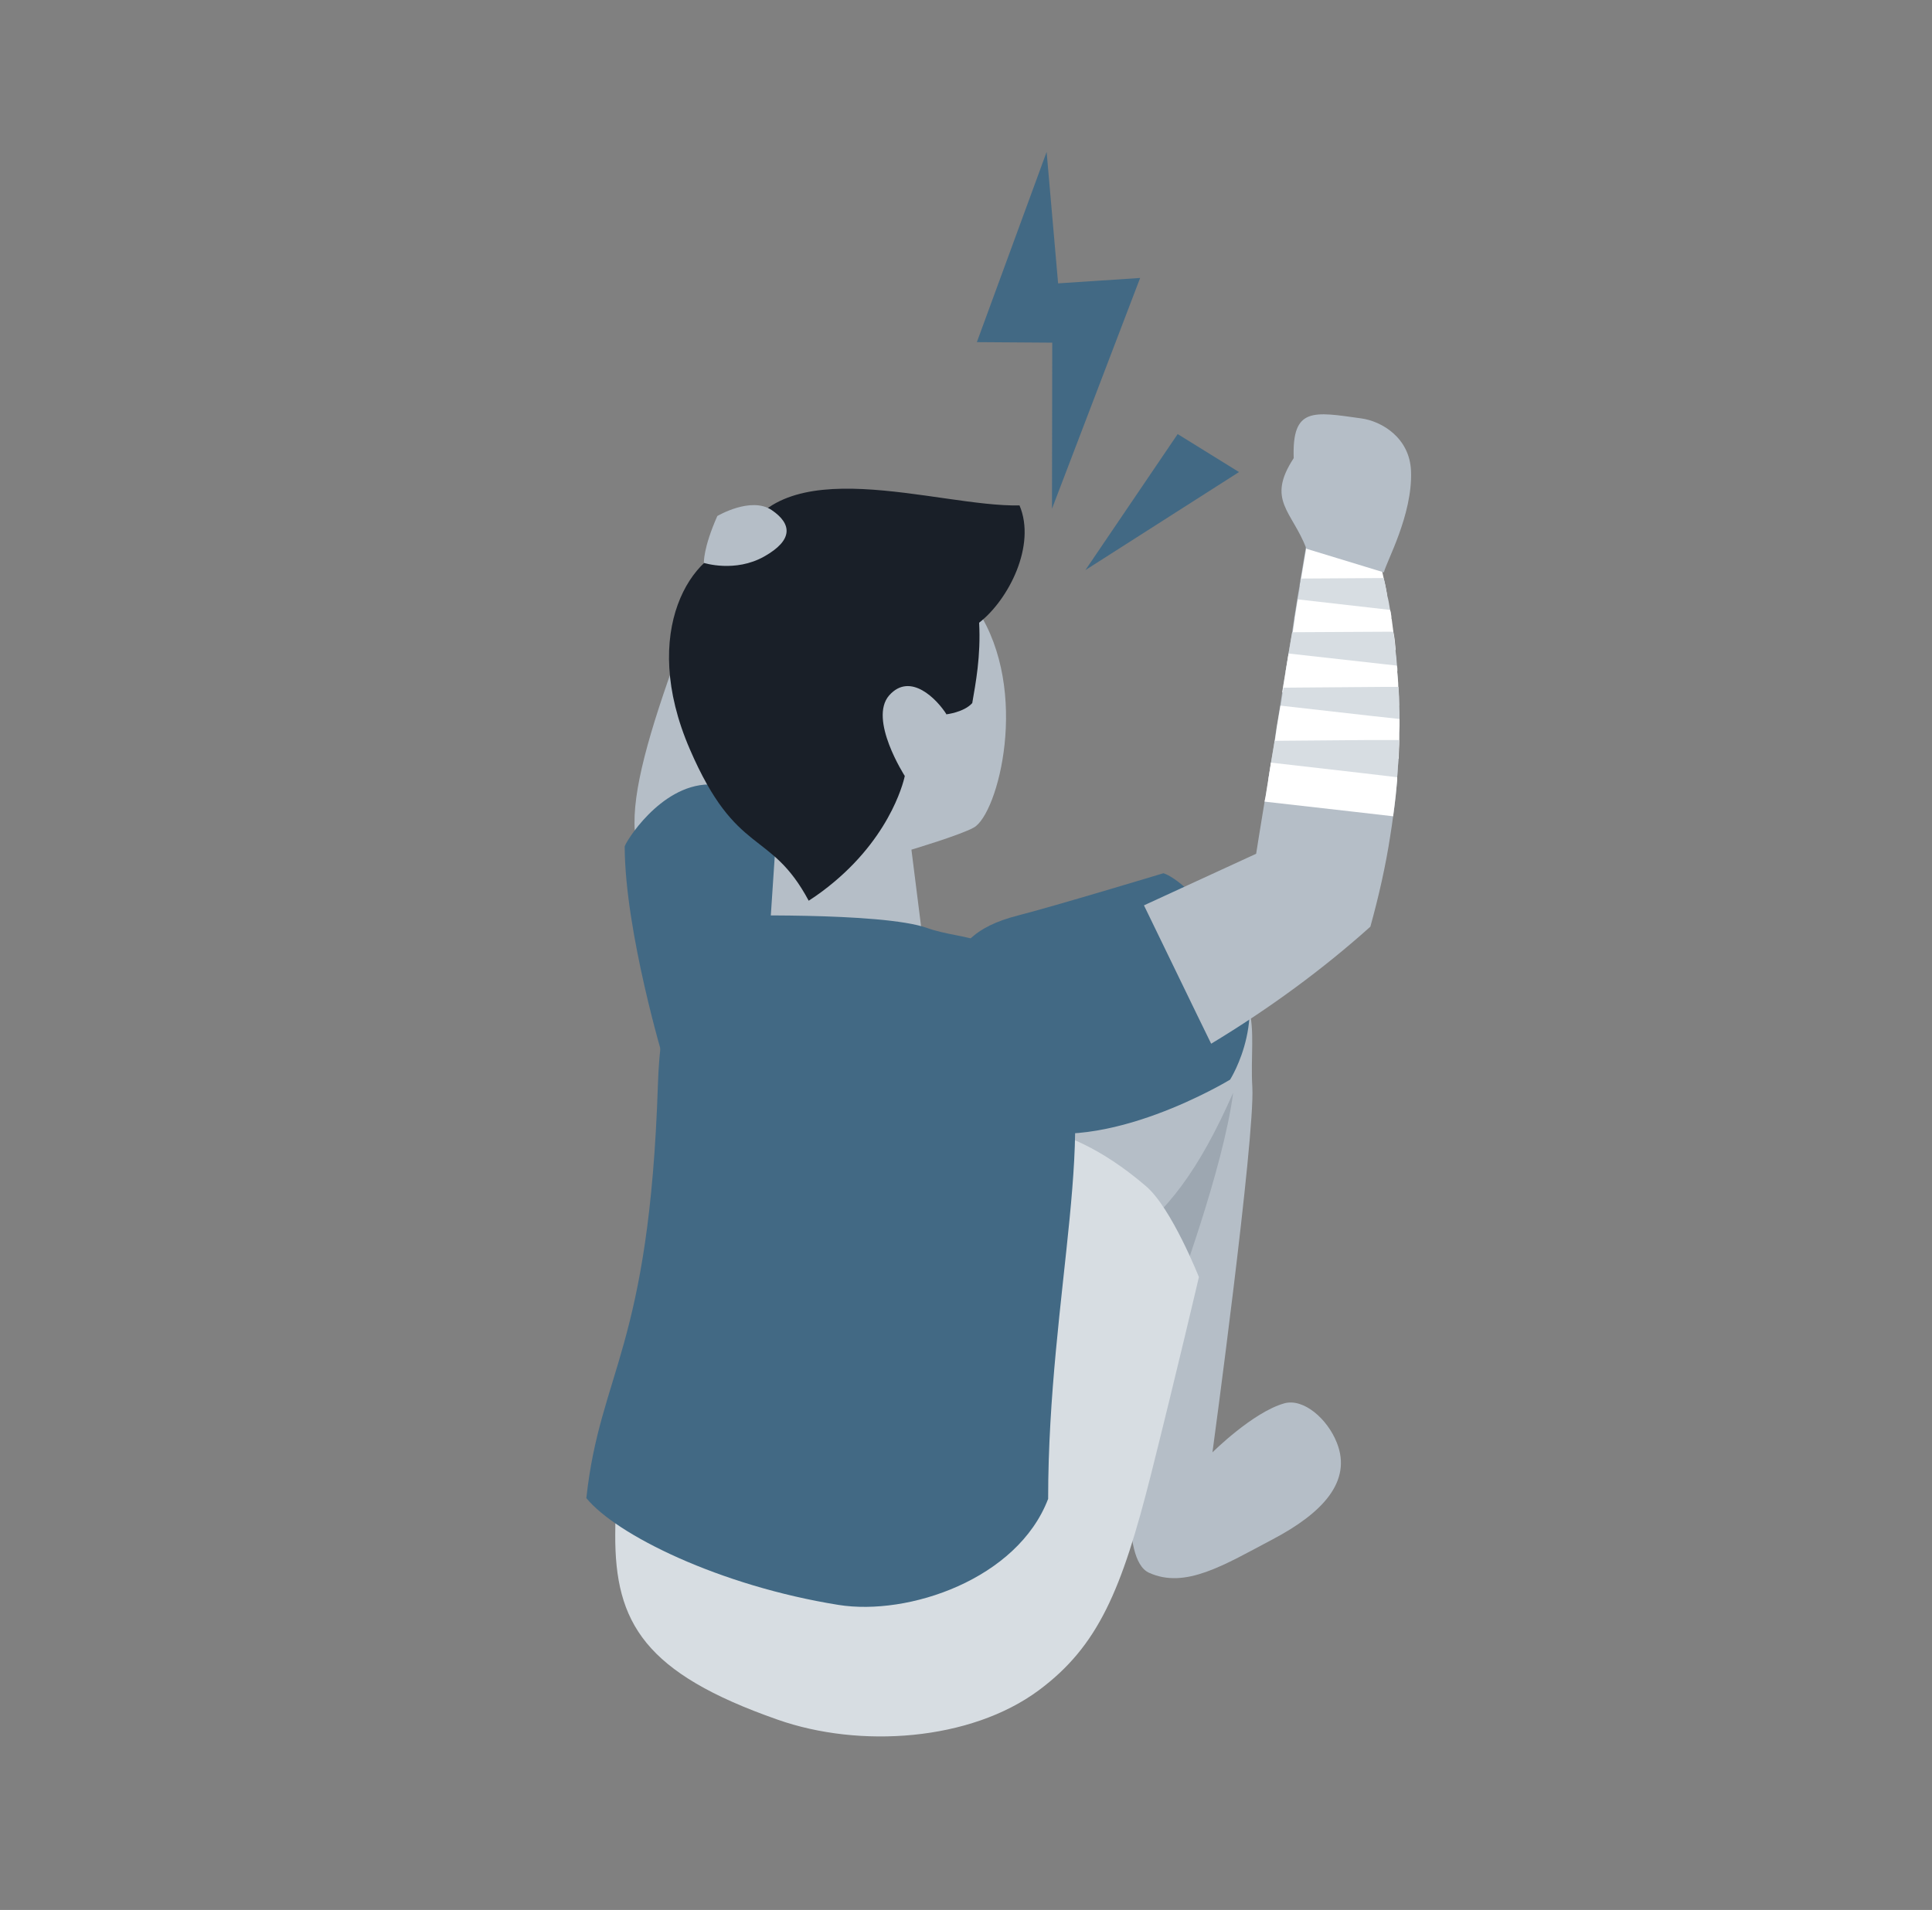 <svg width="89" height="88" viewBox="0 0 89 88" fill="none" xmlns="http://www.w3.org/2000/svg">
<rect x="0" y="0" width="89" height="88" fill="#808080" stroke="none"/>
<g clip-path="url(#clip0_155_3264)">
<path d="M48.461 23.44L52.522 12.807L48.743 13.056L48.214 7L45 15.764L48.473 15.788L48.461 23.44Z" fill="#426984"/>
<path d="M50 26.267L54.251 20L57.076 21.75L50 26.267Z" fill="#426984"/>
<path d="M32.509 26.658C32.509 26.658 31.956 27.911 30.755 31.412C29.59 34.783 28.954 37.35 29.343 38.935C30.52 43.69 32.603 48.539 34.487 46.93C36.37 45.322 36.441 43.098 36.606 42.353C36.771 41.608 38.054 37.646 36.7 34.286C35.346 30.927 32.509 26.669 32.509 26.669V26.658Z" fill="#B5BEC7"/>
<path d="M28.777 39.005C28.777 38.864 30.39 36.179 32.65 36.143C34.911 36.108 36.229 36.912 36.229 36.912L37.383 42.648C37.383 42.648 35.629 45.996 33.722 47.084C31.814 48.172 30.59 48.905 30.59 48.905C30.59 48.905 28.789 42.944 28.777 38.994V39.005Z" fill="#426984"/>
<path d="M54.394 43.677C58.514 45.345 57.525 47.273 57.69 50.088C57.819 52.43 55.853 66.918 55.853 66.918C55.853 66.918 57.702 65.073 59.161 64.659C60.044 64.411 61.151 65.369 61.586 66.481C62.293 68.267 60.904 69.722 58.643 70.916C56.383 72.111 54.605 73.223 52.934 72.466C51.545 71.839 52.239 67.12 52.039 66.055C51.839 64.979 50.721 54.843 50.721 54.843C50.721 54.843 46.236 54.937 46.565 52.229C46.942 49.165 51.945 42.696 54.382 43.689L54.394 43.677Z" fill="#B5BEC7"/>
<path d="M51.627 57.374L54.146 59.751C54.146 59.751 56.359 53.837 56.807 50.348C55.229 53.92 53.77 55.872 51.627 57.374Z" fill="#9DA7B1"/>
<path d="M45.023 28.101C41.42 22.589 35.193 23.713 33.816 27.687C33.051 29.887 35.052 35.375 35.699 39.313L35.358 44.446L38.207 45.286C41.056 46.126 42.598 44.009 42.598 44.009L41.986 39.148C41.986 39.148 44.246 38.473 44.858 38.13C45.976 37.515 47.471 31.85 45.023 28.101Z" fill="#B5BEC7"/>
<path d="M29.672 61.679C28.707 67.202 28.366 66.422 28.342 70.692C28.319 74.784 29.708 77.09 35.817 79.231C39.608 80.568 44.705 80.213 47.848 77.883C50.591 75.848 51.674 73.27 53.016 67.959C54.205 63.228 55.229 58.84 55.229 58.84C55.229 58.84 53.97 55.659 52.792 54.653C48.555 51.034 45.894 52.087 45.894 52.087L42.551 63.051L29.661 61.691L29.672 61.679Z" fill="#D7DDE2"/>
<path d="M27 69.012C28.377 70.716 33.157 73.069 38.619 73.945C41.844 74.465 46.871 72.762 48.284 69.06C48.284 59.562 50.779 51.448 48.708 47.096C47.542 44.648 46.412 43.796 45.294 43.406C44.423 43.098 43.563 43.063 42.704 42.755C40.608 42.01 33.18 42.199 33.18 42.199C33.18 42.199 30.52 43.287 30.308 49.97C29.908 62.129 27.648 63.193 27.012 69.012H27Z" fill="#426984"/>
<path d="M43.587 32.914C43.587 32.914 44.411 32.82 44.788 32.394C44.941 31.495 45.188 30.241 45.105 28.692C46.471 27.627 47.742 25.12 46.965 23.287C43.175 23.369 35.806 20.59 34.075 25.108C31.897 25.345 29.413 29.059 31.779 34.523C33.934 39.514 35.476 38.178 37.254 41.501C37.677 41.229 38.054 40.945 38.407 40.65C41.185 38.331 41.68 35.753 41.68 35.753C41.68 35.753 39.996 33.139 40.962 32.039C41.939 30.939 43.175 32.228 43.61 32.926L43.587 32.914Z" fill="#191F28"/>
<path d="M46.871 42.187C44.94 42.684 43.928 43.583 43.704 45.416C43.539 46.776 44.01 51.01 46.871 51.945C50.897 53.258 56.665 49.745 56.665 49.745C56.665 49.745 58.655 46.634 56.736 43.583C54.817 40.531 53.593 40.235 53.593 40.235C53.593 40.235 48.543 41.761 46.871 42.187Z" fill="#426984"/>
<path d="M33.051 23.772C33.051 23.772 34.593 22.861 35.547 23.5C36.488 24.138 36.547 24.884 35.205 25.64C33.863 26.397 32.427 25.936 32.427 25.936C32.427 25.936 32.38 25.274 33.051 23.76V23.772Z" fill="#B5BEC7"/>
<path d="M55.794 48.089C58.455 46.481 60.927 44.671 63.128 42.696C63.517 41.288 63.834 39.893 64.046 38.497C64.094 38.189 64.141 37.894 64.176 37.61C64.223 37.291 64.258 36.971 64.294 36.664C64.317 36.415 64.341 36.167 64.364 35.93C64.364 35.895 64.364 35.847 64.364 35.812C64.388 35.528 64.4 35.244 64.423 34.972C64.423 34.677 64.447 34.393 64.447 34.109C64.447 33.884 64.447 33.671 64.459 33.458C64.459 33.352 64.459 33.245 64.459 33.139C64.459 32.926 64.459 32.725 64.447 32.524C64.447 32.228 64.435 31.933 64.411 31.649C64.411 31.424 64.388 31.176 64.364 30.939C64.364 30.856 64.364 30.773 64.341 30.679C64.329 30.442 64.305 30.206 64.27 29.957C64.247 29.674 64.223 29.401 64.164 29.118C64.141 28.94 64.117 28.763 64.094 28.574C64.094 28.538 64.082 28.514 64.07 28.479C64.07 28.361 64.046 28.231 64.011 28.1C63.976 27.888 63.941 27.663 63.882 27.45C63.835 27.19 63.788 26.918 63.717 26.646C63.646 26.291 63.552 25.936 63.458 25.569C63.375 25.226 63.281 24.883 63.163 24.529C63.163 24.493 63.163 24.469 63.14 24.446C62.187 24.15 61.28 23.866 60.421 23.606L60.162 25.191L59.914 26.657L59.867 26.977L59.761 27.592L59.62 28.467L59.526 29.118L59.479 29.39L59.361 30.087L59.22 30.939L59.102 31.661L59.067 31.897L58.973 32.512L58.808 33.494L58.714 34.144L58.69 34.31L58.549 35.15L58.419 35.966L58.302 36.699L58.255 36.936L57.996 38.521L57.866 39.337L52.698 41.714L55.147 46.764L55.794 48.089Z" fill="#B5BEC7"/>
<path d="M59.891 26.989L63.905 27.45C63.858 27.19 63.811 26.918 63.741 26.646C63.67 26.291 63.576 25.936 63.482 25.569L62.034 25.404H62.022L61.056 25.297L60.185 25.191L59.938 26.657L59.891 26.977V26.989Z" fill="white"/>
<path d="M59.644 28.479H64.093C64.093 28.337 64.07 28.219 64.034 28.089C63.999 27.876 63.964 27.651 63.905 27.438C63.858 27.178 63.811 26.906 63.74 26.634L59.938 26.657L59.891 26.977L59.785 27.592L59.644 28.467V28.479Z" fill="#D7DDE2"/>
<path d="M59.491 29.402L63.858 29.91L64.294 29.958C64.27 29.674 64.247 29.402 64.188 29.118C64.164 28.94 64.141 28.763 64.117 28.574C64.117 28.538 64.105 28.515 64.094 28.479C64.094 28.361 64.07 28.231 64.035 28.101L59.785 27.616L59.644 28.491L59.55 29.142L59.502 29.413L59.491 29.402Z" fill="white"/>
<path d="M59.243 30.951L63.658 30.927H64.376C64.376 30.833 64.376 30.762 64.352 30.667C64.341 30.431 64.317 30.194 64.282 29.946C64.258 29.662 64.235 29.39 64.176 29.106H63.987L59.526 29.13L59.479 29.402L59.361 30.099L59.22 30.951H59.243Z" fill="#D7DDE2"/>
<path d="M59.079 31.897L63.375 32.394L64.447 32.512C64.447 32.217 64.435 31.921 64.411 31.637C64.411 31.412 64.388 31.164 64.364 30.927C64.364 30.845 64.364 30.762 64.341 30.667L63.705 30.596L59.361 30.111L59.22 30.963L59.102 31.684L59.067 31.921L59.079 31.897Z" fill="white"/>
<path d="M58.82 33.494L63.175 33.47H64.47C64.47 33.352 64.47 33.246 64.47 33.139C64.47 32.926 64.47 32.725 64.459 32.524C64.459 32.228 64.447 31.933 64.423 31.649H63.529L59.126 31.684L59.091 31.921L58.996 32.536L58.832 33.518L58.82 33.494Z" fill="#D7DDE2"/>
<path d="M58.69 34.298L62.928 34.783L64.435 34.961C64.435 34.665 64.459 34.381 64.459 34.097C64.459 33.872 64.459 33.66 64.471 33.447C64.471 33.34 64.471 33.234 64.471 33.127L63.27 32.997L58.985 32.512L58.82 33.494L58.726 34.144L58.702 34.31L58.69 34.298Z" fill="white"/>
<path d="M58.419 35.954L62.716 35.93H64.364C64.364 35.93 64.364 35.848 64.364 35.8C64.388 35.517 64.4 35.233 64.423 34.961C64.423 34.665 64.447 34.381 64.447 34.097H63.046L58.714 34.133L58.69 34.298L58.549 35.138L58.419 35.954Z" fill="#D7DDE2"/>
<path d="M58.255 36.935L62.434 37.409L64.176 37.61C64.223 37.29 64.259 36.971 64.294 36.663C64.317 36.415 64.341 36.167 64.365 35.93C64.365 35.895 64.365 35.847 64.365 35.812L62.775 35.623L58.549 35.138L58.42 35.954L58.302 36.687L58.255 36.924V36.935Z" fill="white"/>
<path d="M63.752 26.373C63.846 25.912 65.082 23.724 65 21.702C64.941 20.176 63.658 19.407 62.704 19.277C60.503 18.97 59.514 18.745 59.596 21.11C58.325 23.05 59.514 23.535 60.185 25.285" fill="#B5BEC7"/>
</g>
<defs>
<clipPath id="clip0_155_3264">
<rect width="38" height="73" fill="white" transform="translate(27 7)"/>
</clipPath>
</defs>
</svg>

